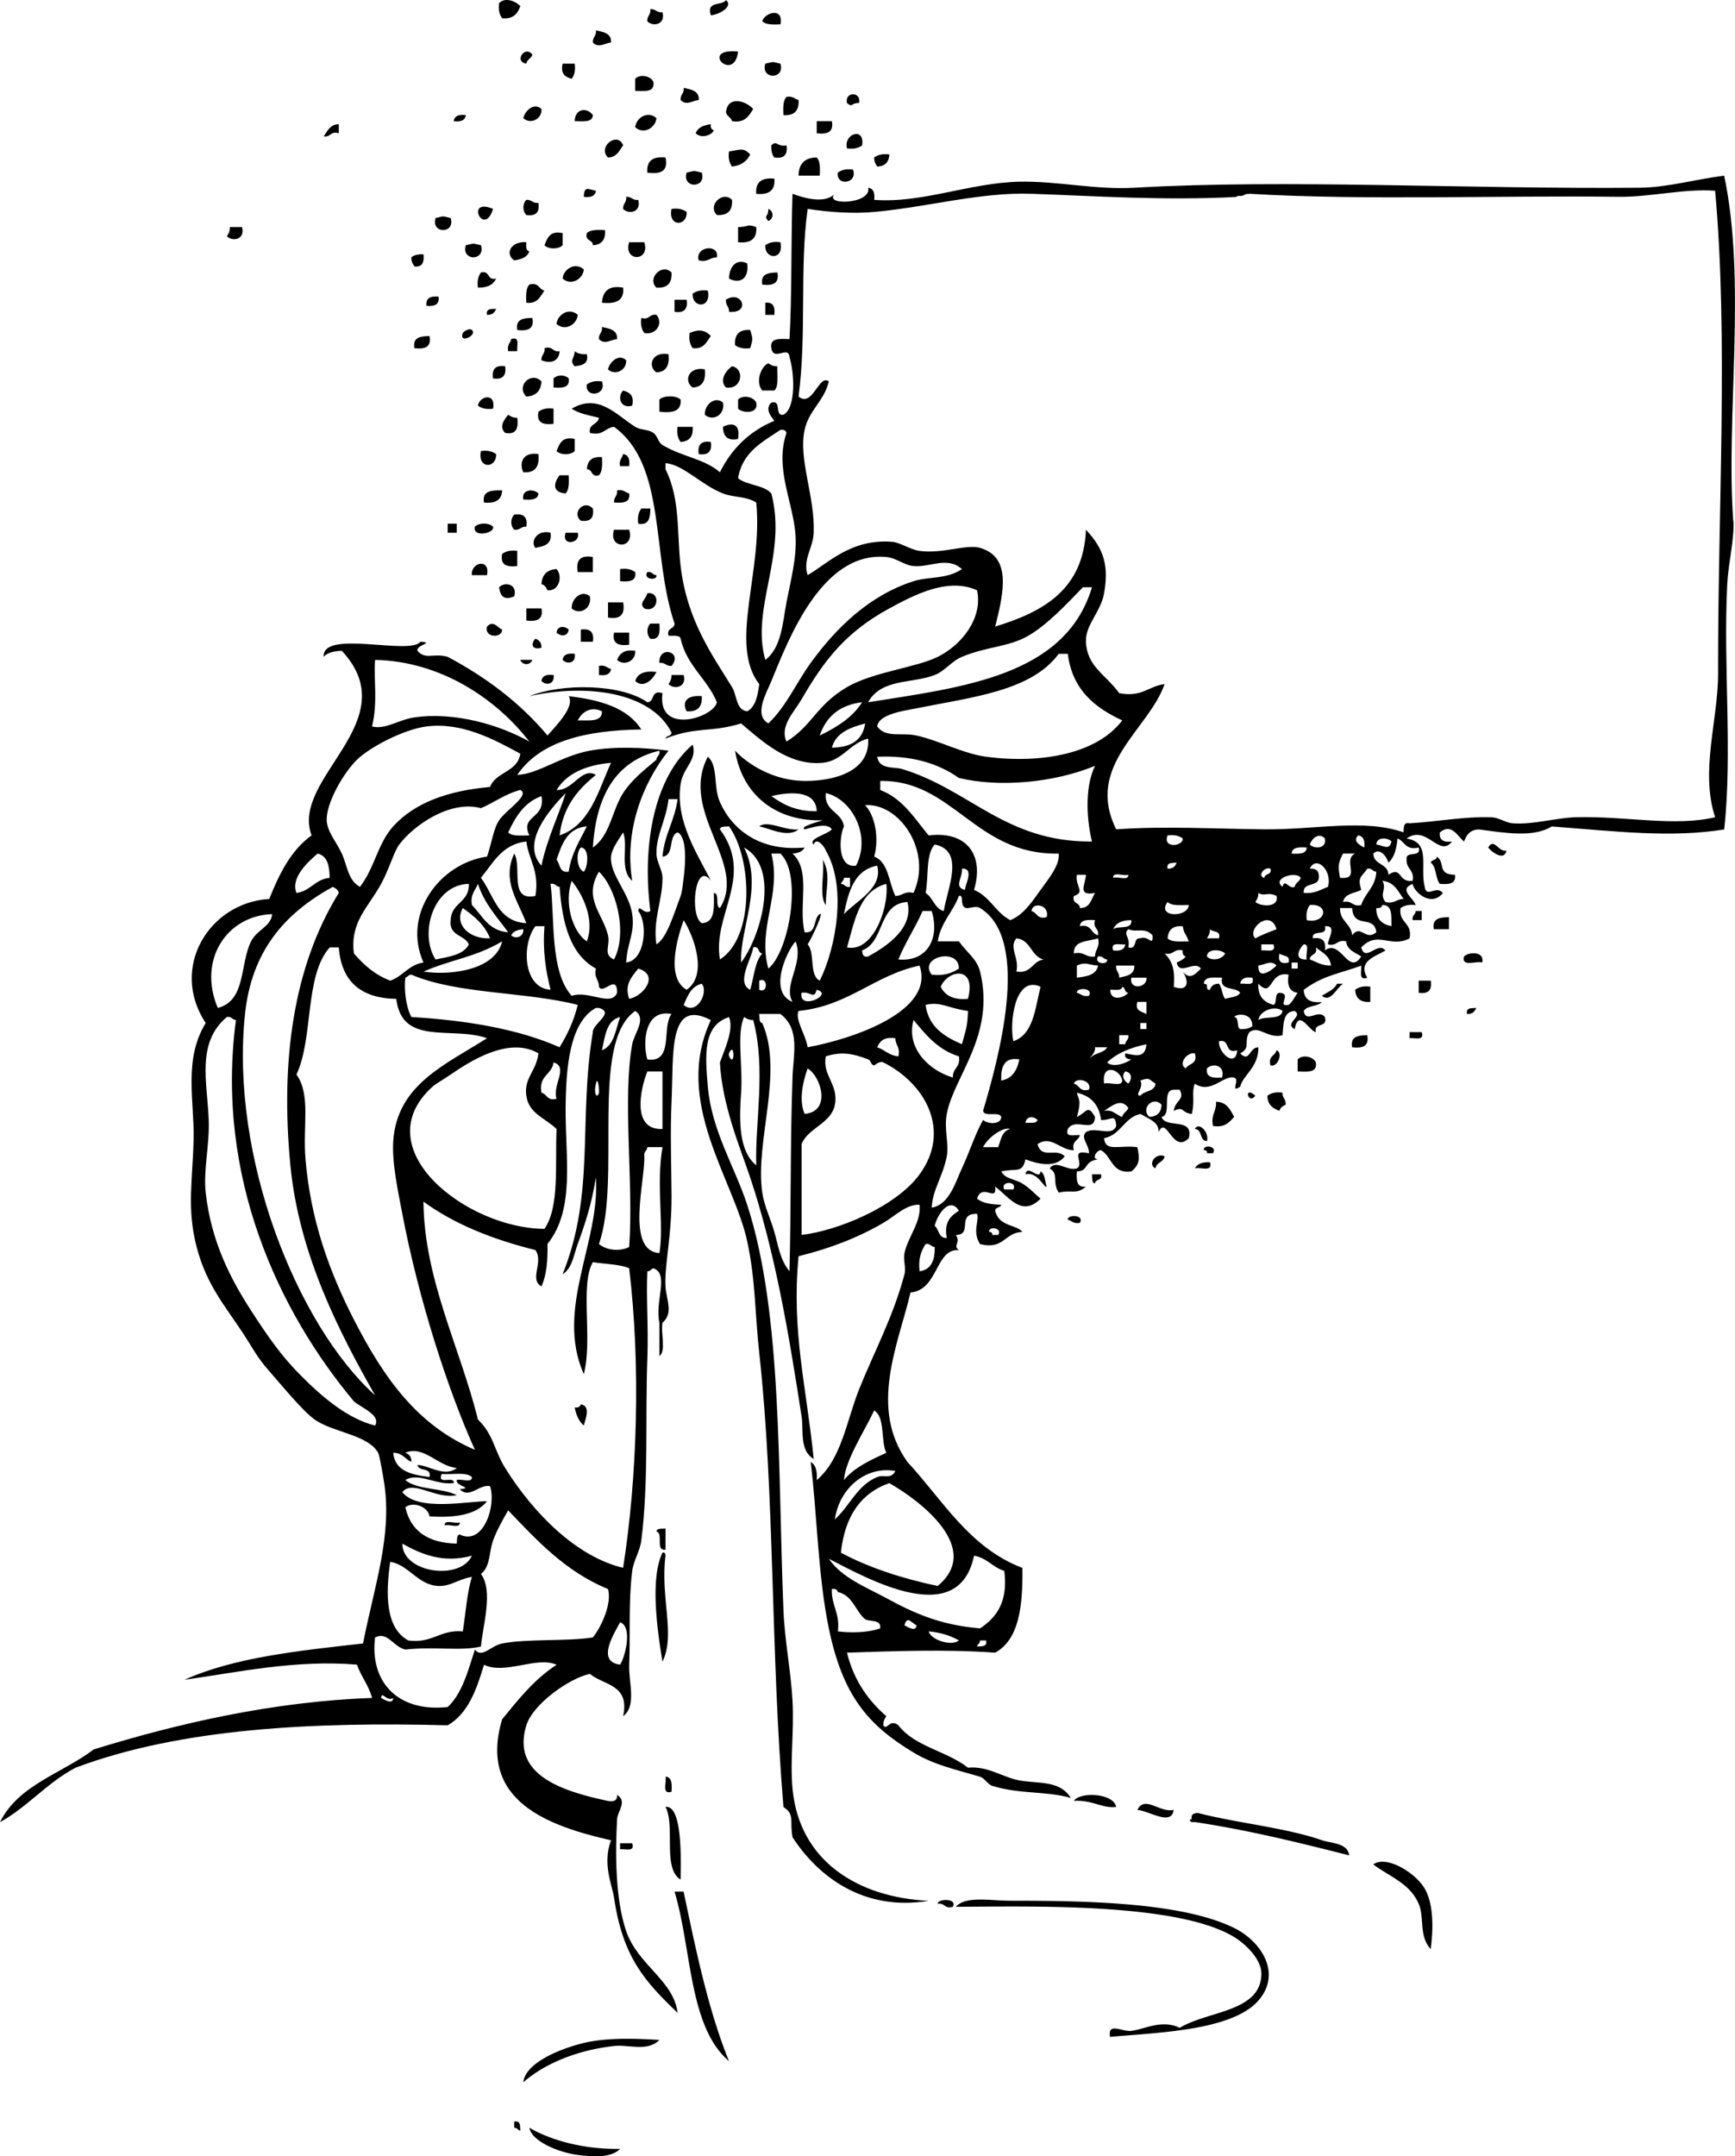 <svg xmlns="http://www.w3.org/2000/svg" viewBox="0 0 350.477 435.356"><g clip-rule="evenodd" fill-rule="evenodd"><path d="M105.1 1.245c-.531 1.506-1.424 2.649-3.666 2.444-.513-.709-.806-1.638-.611-3.055 1.31-1.319 3.42-.313 4.28.611zM146.65.022c1.607 1.255-1.458 2.982-3.055 3.055-.94-2.974 2.23-1.833 3.05-3.055zM131.37 1.855c1.096-.077 1.289.748 2.444.611.685 2.472-1.876 3.021-3.055 1.833-.08-1.095.75-1.288.61-2.444zM157.65 4.911c-1.506.08-2.944.092-3.666-.611.49-1.776 4.35-2.921 3.67.611zM120.38 6.133c1.488.345 3.143.523 3.055 2.444-1.428.188-2.524 1.196-3.666 0-.08-1.096.74-1.289.61-2.444zM107.54 11.021c-.216.802-1.076.961-1.222 1.833-2.55-.409-.28-3.793 1.22-1.833zM149.09 10.41c-.78 6.49-8.04-.774 0 0zM157.65 12.854c.978 3.237-4.033 3.237-3.055 0 1.87-.427 1.17-.427 3.05 0zM113.65 12.854h2.444c.195 1.417-.099 2.346-.611 3.055-1.26-.367-2.31-.944-1.83-3.055zM131.98 16.521c.355 2.188-1.809 1.858-3.666 1.833V15.91c.99-1.043 3.16-.56 3.67.611zM138.1 17.743c1.488.345 3.143.523 3.055 2.444-1.428.188-2.524 1.196-3.666 0-.08-1.096.74-1.289.61-2.444zM173.54 20.798c-1.667-.055-1.23 1.018-2.444 0-.49-2.353 2.92-2.353 2.44 0zM158.87 19.576c1.277-.259 1.618.419 2.444.611.14 2.176-.879 3.195-3.055 3.055-.08-1.506-.09-2.944.61-3.666zM152.15 22.02c-.896 1.345-1.619 2.862-4.277 2.444-.216-.802-1.076-.961-1.222-1.833.39-3.433 4.09-2.238 5.5-.611zM109.38 22.02c.146 2.055-2.27 3.157-3.666 1.833.35-1.554 2.21-3.218 3.67-1.833zM119.76 23.242c-.068 1.561-2.046 1.213-3.666 1.222.07-2.589 2.48-2.841 3.67-1.222zM94.1 23.242c-.147 1.075-1.051 1.393-2.444 1.222.147-1.075 1.051-1.393 2.444-1.222zM132.6 23.853c-.159 1.888-2.52 3.411-4.277 1.833.16-1.887 2.52-3.411 4.28-1.833zM164.98 24.464h3.055c.427 2.26-.967 2.7-3.055 2.444v-2.444zM68.437 25.075v1.833c-1.727-.505-1.583.861-3.055.611.785-1.047 1.263-2.402 3.055-2.444zM143.59 25.075c-.1.71.135 1.087.611 1.222-.516 1.17-2.68 1.653-3.666.611.43-1.207 1.64-1.629 3.06-1.833zM174.15 29.353c-.709.513-1.638.806-3.055.611-.76-2.984 3.68-4.418 3.05-.611zM122.82 31.797c-2.195-2.12 1.955-5.358 3.055-2.444-.79 1.047-1.27 2.402-3.06 2.444zM158.87 29.353c.284 1.913-.531 2.728-2.444 2.444-.475-.544-.657-1.38-.611-2.444 1.16-1.147 1.1.362 3.05 0zM151.54 31.186c-.652 1.385-1.853 2.22-3.666 2.444-.513-.709-.806-1.638-.611-3.055 2.31-.322 2.87-.859 4.28.611zM179.65 31.186c-.075 1.555-.889 2.37-2.444 2.444-.323-.492-.637-.992-.611-1.833.7-.513 1.63-.806 3.05-.611zM134.43 31.797c.613 2.853-1.065 3.415-3.667 3.055-.19-2.43 1.18-3.308 3.67-3.055zM164.98 31.797c.704.722.692 2.16.611 3.666h-4.277c.03-2.414 1.26-3.636 3.67-3.666zM141.76 34.852c.978 3.238-4.033 3.238-3.055 0 1.89-.428 1.18-.428 3.06 0zM172.31 34.241c1.027 2.9-3.517 3.369-3.055.611.71-.513 1.64-.806 3.05-.611zM156.43 36.074c.189 2.429-1.173 3.307-3.666 3.055-.19-2.429 1.17-3.307 3.67-3.055zM120.38 38.518c-.147 1.075-1.051 1.393-2.444 1.222.06-2.263.88-1.537 2.44-1.222zM126.48 39.74c1.096-.078 1.289.748 2.444.611.685 2.472-1.876 3.021-3.055 1.833-.06-1.096.76-1.288.62-2.444zM147.87 40.351c.14 2.176-.879 3.195-3.055 3.055-1.94-1.889 1.16-4.993 3.05-3.055zM106.32 40.351c1.096-.078 1.289.748 2.444.611.283 1.913-.531 2.728-2.444 2.444-.78-.802-.78-2.252 0-3.055zM99.6 42.184c-1.879 5.902-5.749-2.447 0 0zM135.65 42.184c1.417-.195 2.346.098 3.055.611.15 2.96-3.83 3.05-3.05-.611zM155.2 42.184a1.305 1.305 0 010 2.444c-1.01-1.214.06-.776 0-2.444zM91.045 44.018c.978 3.237-4.033 3.237-3.055 0 1.881-.428 1.174-.428 3.055 0zM152.76 45.851c.189 2.429-1.174 3.307-3.666 3.055v-3.055c2.29-.056 1.75-.685 3.67 0zM46.439 45.851h2.444c.685 2.472-1.876 3.021-3.055 1.833.323-.492.637-.993.611-1.833zM122.21 46.461c.159 1.992-.726 2.941-2.444 3.055-.008-1.214-1.667-.777-1.222-2.444.71-.703 2.15-.691 3.66-.611zM113.65 47.073v2.444c-.781.836-2.885.836-3.666 0 .6-1.447 1.08-3.002 3.67-2.444zM97.155 49.517c.978 3.238-4.033 3.238-3.055 0 1.881-.428 1.174-.428 3.055 0zM106.32 48.906c-.052.867-.101 1.73.611 1.833-.422 1.207-1.63 1.629-3.055 1.833-2.02-1.436-.54-3.914 2.44-3.666zM127.1 48.906h3.055c1.23 3.983-4.3 3.983-3.06 0zM157.65 48.906c.783 3.661-3.203 3.57-3.055.611.7-.513 1.63-.806 3.05-.611zM144.82 51.961c-1.439-.014-1.799 1.052-3.667.611-.87-2.767 4.13-3.474 3.67-.611zM85.545 51.35c.172 1.598-.223 2.628-1.833 2.444-.323-.491-.638-.992-.611-1.833.544-.475 1.38-.657 2.444-.611zM150.93 53.183c.418 3.086-1.47 4.23-3.667 3.055.06-2.605 1.64-4.055 3.67-3.055zM117.93 54.405c-.159 1.887-2.52 3.411-4.277 1.833.16-1.887 2.52-3.411 4.28-1.833zM135.65 55.016c.14 2.176-.879 3.195-3.055 3.055-1.94-1.889 1.16-4.993 3.05-3.055zM97.155 55.016c1.881-.455 1.174 1.677 3.055 1.222-.555 1.278-1.803 1.863-3.667 1.833-.194-1.417.1-2.346.612-3.055zM157.04 55.016c.426 2.26-.967 2.699-3.055 2.444-.39-2.223 1.27-2.401 3.06-2.444zM106.93 57.46c1.95-.524 1.89.961 3.056 1.222-.884 1.153-1.365 2.709-3.667 2.444-.08-1.506-.09-2.943.61-3.666zM125.87 58.071c.27 2.714-1.562 3.326-4.277 3.055.17-2.283 1.33-3.564 4.28-3.055zM142.98 58.682c.783 3.661-3.204 3.571-3.056.611.72-.513 1.65-.806 3.06-.611zM88.601 59.904c.184 1.61-.846 2.005-2.444 1.833-.185-1.61.846-2.005 2.444-1.833zM147.26 62.959c.078-1.096-.748-1.289-.611-2.444 3.2-2.077 5.13 2.825.61 2.444zM136.26 60.516h2.444c.283 1.913-.531 2.728-2.444 2.444v-2.444zM154.59 61.126c1.61-.184 2.005.846 1.833 2.444h-1.833v-2.444zM100.21 62.349c-.267.751-.782 1.255-1.833 1.222-.285-1.304.873-1.164 1.833-1.222zM116.71 63.571c-.159 1.887-2.52 3.411-4.277 1.833.16-1.888 2.52-3.411 4.28-1.833zM132.6 63.571c1.403 1.583.071 4.134-2.444 3.666-.513-.709-.806-1.638-.611-3.055 1.72.505 1.57-.862 3.05-.611zM107.54 64.182c.426 2.26-.967 2.699-3.055 2.444-.38-2.223 1.27-2.401 3.06-2.444zM121.6 66.015c1.488.345 3.143.523 3.055 2.444-1.428.188-2.524 1.196-3.666 0-.08-1.096.74-1.289.61-2.444zM93.489 67.237c.088-.235 1.293-1.081 1.833-.611 1.207 1.049-2.697 2.915-1.833.611zM143.59 67.848c-.884 1.153-1.365 2.709-3.667 2.444-.513-.709-.806-1.638-.611-3.055 1.83-.81 3.11-.627 4.28.611zM151.54 66.626c.549 1.789.549 1.877 0 3.666-1.417.195-2.346-.098-3.055-.611-.14-2.177.88-3.195 3.06-3.055zM86.768 67.848c.427 2.26-.967 2.7-3.055 2.444-.39-2.223 1.265-2.401 3.055-2.444zM103.27 68.459c1.838-.616 1.083 1.361 1.222 2.444h-1.833c-.26-1.277.41-1.618.61-2.444zM109.99 70.292c1.727-.505 1.583.861 3.055.611-.189 2.291-2.043 2.48-3.666 1.833-.07-1.096.75-1.289.62-2.444zM116.1 70.903c.543.475 1.38.657 2.444.611.419 2.049-1.025 2.234-2.444 2.444-1.15-1.163-.07-1.535 0-3.055zM135.04 71.514c.244 2.281-.488 3.585-2.444 3.666-1.84-1.257-.9-4.27 2.44-3.666zM126.48 72.736c.146 2.055-2.27 3.157-3.667 1.833.36-1.553 2.22-3.217 3.67-1.833zM155.2 73.347c.491.323.992.638 1.833.611-.073 1.76.333 4-.611 4.888h-2.444c-1.43-1.741-.29-4.815 1.22-5.499zM102.04 73.958c.284 1.913-.531 2.728-2.444 2.444-.28-1.913.534-2.727 2.444-2.444zM147.87 73.958c2.621.458 2.044 4.782-1.222 4.277-1.47-1.538.1-3.491 1.22-4.277zM142.37 74.569c.244 2.281-.488 3.585-2.444 3.666-1.84-1.256-.89-4.27 2.44-3.666zM114.88 76.402c.28 1.909-1.306 1.954-3.055 1.833v-1.833c.8-.784 2.25-.784 3.06 0zM109.38 77.014c-.117 1.919-1.135 2.938-3.055 3.055-2.15-2.104.95-5.208 3.06-3.055zM121.6 77.014c1.027 2.899-3.517 3.369-3.055.611.71-.513 1.64-.807 3.06-.611zM125.87 78.847c1.262.367 2.314.945 1.833 3.055-2.46.685-3.01-1.877-1.83-3.055zM99.6 82.513c-1.417.195-2.346-.098-3.056-.611.317-1.98 3.676-2.7 3.056.611zM137.48 80.68c.206 2.446-1.747 2.734-4.277 2.444V80.68c.82-.872 3.47-.872 4.28 0zM152.76 81.291c.523 2.311-2.735 2.162-3.666 1.222V80.68c.99-1.043 3.15-.56 3.67.611zM146.04 81.291c.468 2.515-2.083 3.847-3.667 2.444-.06-2.106 2.11-3.818 3.67-2.444zM111.82 82.513v3.055c-2.088.255-3.482-.184-3.055-2.444.71-.513 1.64-.806 3.06-.611zM102.66 83.735c.491.323.992.638 1.833.611.255 2.089-.185 3.482-2.444 3.056-1.35-1.286-.13-2.717.61-3.667zM149.09 88.623c-2.291.458-2.978-.688-3.055-2.444 1.97-.993 3.55-.53 3.05 2.444zM136.87 86.179h3.055c.159 1.992-.725 2.941-2.444 3.055-.51-.709-.8-1.638-.61-3.055zM116.1 88.623v2.444c-.781.835-2.885.835-3.667 0 .59-1.446 1.07-3.002 3.67-2.444zM143.59 89.234c.284 1.913-.531 2.728-2.444 2.444-.28-1.912.53-2.727 2.44-2.444zM97.155 91.067c1.417-.195 2.346.098 3.055.611.15 2.96-3.837 3.051-3.055-.611zM108.76 91.678c.252 2.493-.626 3.855-3.055 3.667-.87-1.906-.09-4.153 3.06-3.667zM125.87 91.678c1.075.147 1.393 1.051 1.222 2.444h-1.833c-.26-1.277.42-1.617.61-2.444zM121.6 92.29c.081 1.506.093 2.944-.611 3.666-1.667.445-1.23-1.214-2.444-1.222.11-1.719 1.05-2.604 3.05-2.444zM113.04 95.956h1.833c.081 1.506.092 2.944-.611 3.667-2.74-.21-2.46-2.093-1.22-3.667zM101.43 99.011c-.081 1.956-1.385 2.688-3.667 2.444-.404-2.449 1.62-2.461 3.667-2.449zM108.76 99.622c-.09 1.336-1.54 1.312-3.055 1.222-.42-2.111 2.15-2.188 3.06-1.218zM124.65 99.011c1.277-.259 1.618.419 2.444.611.28 1.909-1.306 1.953-3.055 1.833-.08-1.1.75-1.29.61-2.449zM119.76 102.68c.284 1.913-.531 2.728-2.444 2.444-1.9-1.68.76-4.34 2.44-2.44zM129.54 102.68h1.833c-.043 1.79-.222 3.445-2.444 3.055-.2-1.42.1-2.35.61-3.06zM103.88 103.9c1.913-.284 2.728.531 2.444 2.444-1.096-.078-1.289.748-2.444.611-.79-.8-.79-2.25 0-3.05zM90.434 105.73h1.833v1.833h-1.833v-1.83zM99.6 106.34c.367 1.397-4.229 2.22-3.667 0 .781-.83 2.885-.83 3.667 0zM124.04 106.96h3.055c1.23 3.98-4.3 3.98-3.06 0zM111.21 107.56c.372 2.408-1.367 2.707-3.055 3.055-1.08-1.26.33-3.73 3.05-3.06zM114.26 107.56h2.444c.72 2.13-3.41 2.85-2.44 0zM104.49 111.23v3.056c-2.088.255-3.482-.185-3.055-2.444.7-.52 1.63-.81 3.05-.62zM119.76 112.45v3.055h-3.055c-.42-2.46.59-3.48 3.06-3.05zM98.377 116.12h-3.055c-.288-2.55 3.733-3.54 3.055 0zM112.43 114.9c1.318 1.498.456 4.519-1.833 4.277-.271-.544-.537-1.093-1.222-1.222.11-1.93 1.13-2.94 3.05-3.06zM125.26 114.9c1.417-.195 2.346.098 3.055.611.279 1.909-1.306 1.954-3.055 1.833v-2.44zM130.76 115.51c.987-.172 1.052.578 1.833.611.25 1.19-2.78.89-1.83-.61zM103.88 120.4c-1.767.758-2.785.312-3.055-1.833 1.18-1.19 3.74-.65 3.06 1.83zM119.15 120.4c.468 2.515-2.083 3.847-3.667 2.444-.05-2.1 2.12-3.82 3.67-2.44zM130.76 119.79c2.758-.461 2.289 4.083-.611 3.055-1.13-1.08.27-1.78.61-3.05zM122.82 121.62h3.055c.433 2.47-.585 3.488-3.055 3.056v-3.06zM106.32 122.84h3.055c.427 2.26-.967 2.7-3.055 2.444v-2.44zM101.43 127.12c-.054 1.818-3.644 1.635-3.055-.611 1.273-1.33 1.975.07 3.055.61zM131.37 125.9h1.833c.12 1.75.076 3.335-1.833 3.055-.78-.81-.78-2.26 0-3.06zM114.88 127.12c-.17 1.417-1.632 1.405-2.444.611.16-1.42 1.62-1.41 2.44-.61zM117.32 127.12c1.913-.284 2.728.531 2.444 2.444h-2.444v-2.44zM124.04 127.73h3.055v2.444c-2.09.26-3.49-.18-3.06-2.44zM108.15 128.95c.752.267 1.255.782 1.222 1.833-2.11.54-2.09-.94-1.22-1.83zM128.32 131.4c.146 2.055-2.27 3.157-3.667 1.833.52-1.32 1.51-2.16 3.67-1.83zM135.65 134.45c-1.096.078-1.289-.748-2.444-.611-.21-3.67 4.86-2.24 2.44.61zM116.1 132.01c.286 1.903-1.537 2.185-2.444 1.222.14-1.08 1.04-1.39 2.44-1.22zM105.1 133.23h2.444a1.303 1.303 0 01-2.44 0zM120.99 134.45c1.277-.259 1.618.419 2.444.611-.147 1.075-1.051 1.393-2.444 1.222v-1.83zM132.6 135.67c-.664 1.383-2.496 3.435-4.277 1.833.46-1.57 1.95-2.12 4.28-1.83zM111.82 136.28c.286 1.903-1.537 2.185-2.444 1.222.14-1.07 1.05-1.39 2.44-1.22zM135.65 136.28h2.444c.685 2.472-1.876 3.021-3.055 1.833.32-.48.64-.99.61-1.83zM141.76 140.56c.14 2.176-.879 3.195-3.055 3.055-1.05-2.04.23-3.32 3.06-3.06zM153.37 166.84c1.767-1.328 5.163.925 7.944.611-2.21 1.78-5.88-.21-7.94-.61zM300.63 171.11c1.156-2.078 2.143 1.047 3.667.611-.37 2.19-2.93.37-3.67-.61zM290.24 172.95c1.838 1.299-.041 3.591 3.667 3.666.279 1.909-1.306 1.954-3.056 1.833-.922-1.115-.648-3.425-1.833-4.277.15-.67 1.22-.42 1.22-1.22zM166.2 173.56c1.621 2.907.672 5.405.611 9.166-1.41-1.85-.21-6.31-.61-9.17zM285.97 183.94h1.223v1.833h-1.833c-.18-.98.57-1.04.61-1.83zM292.69 185.17v2.444h-3.055c-.4-2.22 1.26-2.4 3.05-2.44zM299.41 194.33c-1.26-.37-4.245.986-3.666-1.222.93-.94 4.19-1.09 3.67 1.22zM286.58 198h2.444c.283 1.913-.531 2.728-2.444 2.444v-2.44zM276.8 199.22v3.055c-1.992.159-2.941-.725-3.056-2.444.72-.52 1.64-.81 3.06-.62zM298.19 203.5c-.268.751-.782 1.255-1.834 1.222-.29-1.3.87-1.16 1.83-1.22zM284.74 208.39h2.444c.616 1.838-1.361 1.083-2.444 1.222v-1.22zM276.19 209c.427 2.26-.967 2.699-3.055 2.444-.4-2.22 1.26-2.4 3.05-2.44zM257.86 212.05c1.366.443.296 3.484-1.222 3.055-.53-1.94.96-1.88 1.22-3.05zM265.8 214.5c.355 2.188-1.809 1.858-3.666 1.833v-2.444c.99-1.05 3.15-.56 3.67.61zM253.58 221.22c-1.44 1.96-2.47-2.15 0 0zM259.08 220.61c-.077 1.096.748 1.289.611 2.444-.544.271-1.093.536-1.222 1.222-1.346-.486-2.439-1.227-2.444-3.055.7-.51 1.63-.81 3.05-.61zM245.64 222.44c2.201.04 2.861 1.62 3.666 3.055-.979 1.058-1.85 2.224-4.277 1.833-.47-2.3.74-2.92.61-4.89zM241.36 227.94c.79-1.526 2.962.646 2.444 2.444-1.57-.06-.87-2.38-2.44-2.44zM243.19 232.22c-.242-1.187 2.783-.894 1.833.61h-1.222c.12-.52-.23-.58-.61-.61zM235.25 233.44c-.18 1.246-1.653 1.198-1.833 2.444-1.64-.71-.06-3.24 1.83-2.44zM244.42 234.66c.627 2.054-1.9.951-3.056 1.223.52-.9 1.54-1.31 3.06-1.22zM220.58 237.1h1.833c.337 1.354-1.166.87-1.222 1.833-.71-.09-.51-1.11-.61-1.83zM215.7 246.27c-.195-1.079 3.423-1.091 2.443.611-1.28.26-1.62-.42-2.44-.61zM117.32 283.54c2.09.324.936 2.943.611 4.277-.976-.857-1.561-2.105-1.833-3.667.71.11 1.08-.13 1.22-.61zM89.823 307.99c-.103-1.325 2.167-.277 3.055-.611.103 1.32-2.168.27-3.055.61zM132.6 309.21c.099-.716 1.114-.515 1.833-.61v4.277c-2.12.28-.35-3.32-1.83-3.67zM133.82 313.48c.52-.112.577.238.611.611-1.06 8.608 2.064 15.994-.611 21.387-.95-5.84-2.6-16.57 0-22zM134.43 358.7c1.336.09 1.312 1.54 1.222 3.056-2.05.62-.95-1.9-1.22-3.06zM225.47 364.81c-2.719.37-4.772-1.43-8.555-1.222 1.37-1.92 8.09-1.5 8.55 1.22zM134.43 364.81c3.571-.441 3.073 11.497 3.055 14.665-3.71-2.2-1.02-10.79-3.05-14.67zM237.08 365.42c-.423 3.324-4.925.185-7.332 0 1.5-3.03 4.47.61 7.33 0zM272.52 374.59c-10.079-2.55-20.187-5.07-31.163-6.722-1.092.172-1.254-.577-.611-.611-.225-1.039.477-1.152 1.223-1.222 7.992 2.063 17.801 2.975 25.053 5.499 1.91.66 5.23.53 5.5 3.05zM125.26 372.15h2.444c.616 1.838-1.361 1.083-2.444 1.222v-1.22zM289.02 393.53c-2.475-2.696-1.214-6.311-2.444-9.165-1.795-4.167-5.928-5.482-9.165-7.943 2.632-1.919 8.521 1.666 10.388 4.888 1.91 3.31 1.69 8.49 1.21 12.22zM136.26 381.92h1.833c2.511 11.951 4.986 23.937 9.166 34.219-8.15-6.92-7.5-22.64-11-34.22zM189.42 384.37c-.106-.996 3.998-1.233 3.056.611-1.73.5-1.58-.86-3.06-.61zM224.25 411.25c-.612-3.062 2.504-.99 4.277-1.223 2.831-.369 6.18-2.35 9.777-.61 5.728-3.483 16.53-3.167 16.498-10.999-.012-2.697-2.898-5.742-5.5-7.332-11.544-7.057-41.718-6.141-56.216-6.11 1.982-2.245 6.885-1.223 10.999-1.223 15.295 0 34.671.309 45.217 5.499 5.37 2.645 9.753 9.083 4.889 14.665-5.41 6.2-21.11 6.47-29.95 7.33zM133.21 411.86c-2.426 2.445-6.201.888-9.166 1.222-7.482.843-14.082 3.58-18.331 7.332.358-3.743 6.903-6.653 12.221-7.943 4.7-1.13 10.71-.89 15.28-.61zM103.88 428.36c1.304-.286 1.164.872 1.222 1.833-.495-.116-.609-.613-1.222-.611v-1.22zM106.93 429.58c5.027 2.937 11.9 4.388 18.332 4.277-1.859 1.916-5.824 1.575-8.555 1.222-3.75-.48-9.34-2.73-9.77-5.5z"/><path d="M350.12 105.12c-1.522-21.165 2.731-48.09-1.833-69.658-5.794.728-11.456 2.394-17.108 2.444-34.586.307-71.416-1.777-102.04 0-7.781.451-15.702-1.392-23.22-1.222-10.096.227-19.59 4.396-29.33 3.666.171-1.393-.147-2.297-1.222-2.444.787 3.334-9.173 3.67-6.721 1.222-1.967 2.041-6.089.922-8.555 0-.313 9.224-.099 20.654-.611 29.33-1.858-.025-4.022-.355-3.667 1.833.43 2.768 3.512-.659 3.667 1.833.968 2.98 1.396 10.227-1.222 11.61-1.931.302-.227-3.032-2.444-2.444-1.341 1.285-.126 2.716.611 3.666-5.03 2.099-8.63 5.627-10.999 10.388-3.149-2.729-7.602-3.098-11.61-5.5-.866-.519-.951-1.794-1.833-2.444-1.01-.745-2.574-.531-3.666-1.222-3.889-2.461-7.45-6.846-12.832-3.667 1.449.995 3.534 1.354 5.5 1.833-.188 1.441-2.122 1.137-1.833 3.056 2.705.668 3.039-1.035 4.888-1.222 10.668 7.762 7.487 25.811 12.221 39.717-.008 1.214-1.667.777-1.222 2.444.915.104 2.255-.218 2.444.611 1.238 5.483 5.369 8.074 7.333 12.832-.636 3.122-12.11 6.766-10.999-1.833-2.412-.783-1.479 1.78-3.055 1.833-5.285-3.733-17.238-3.879-23.831-1.222 11.42-2.574 24.568-.897 28.719 7.333-.007.808-1.071.559-1.222 1.222 6.261-2.476 9.139-1.165 15.276-3.055 4.084 3.439 9.505 8.618 16.498 7.943 4.022-.388 5.376-3.909 9.166-4.888.453 6.769-7.142 8.597-12.832 8.555-6.275-.047-11.454-3.336-14.054-6.111 1.505 9.184 8.548 14.36 17.72 14.054-1.104.37-4.748 1.297-3.666 1.833 1.224-.25 4.532-1.514 5.499 0-.862 1.006-4.962 1.916-3.666 3.055.553-1.656 2.249.515 2.444 1.222 4.301 7.318 2.075 19.632-1.222 26.274-2.208-1.051-.884-5.634-2.444-7.332.907-1.354 3.415-6.87 2.444-6.111-1.379.862-.501 3.98-3.055 3.667-1.328-5.453 1.417-12.31-2.444-15.887 1.138-.084 2.042-.402 2.444-1.222-9.027.852-14.633-3.588-17.109-9.166-1.391-3.133-.297-7.307-2.444-9.166-5.889 11.184 8.123 21.547 2.444 30.552-1.055-.371.047-2.899-1.222-3.055.014 2.865.322 6.024-2.444 6.11-2.564-1.463-1.339-12.894 1.833-8.555-2.553-5.202-7.266-11.99-6.11-19.553.517-3.385 3.377-4.771 2.444-7.944-7.557 6.408-10.336 19.771-8.554 33.607-1.393.839-2.297-1.575-2.444 0 2.002 2.508 1.389 9.991-2.444 10.388.21-4.045 1.795-5.836 1.222-9.777-.642-4.41-4.552-7.894-4.277-11.609.113-1.525 1.537-3.428 2.444-4.889 1.104 2.742-.866 7.521 1.833 9.777-1.655-10.052 2.097-19.72 7.333-26.275-5.038-.657-11.006-.903-15.887 0-5.917 1.095-10.404 4.728-14.665 4.889 4.611-6.795 13.8-9.012 25.052-9.166-2.757-4.371-8.278-5.979-14.665-6.722 1.251 2.047-2.224 5.625-4.277 7.943-5.477-6.54-12.317-11.717-20.165-15.887-2.954-.829-4.456.689-6.11-1.222-.317-1.207 3.602-1.629.611-1.833-2.105 2.832-19.913-2.56-19.553 3.055.753-.876 2.101-1.158 3.666-1.222 13.228 14.249-10.468 25.661-6.11 37.273-4.15 2.978-6.52 7.737-8.555 12.832-12.16.729-20.202 13.916-12.832 25.053-4.495 7.282-2.308 15.65-2.444 23.22-.149 8.298-1.446 14.109.611 21.997 1.968 7.544 5.593 11.694 9.166 17.109 2.537 3.846 2.854 4.915 5.499 7.943 2.712 3.104 6.816 8.116 9.166 9.776 3.747 2.648 10.75 3.027 12.832 6.722.313.555 1.012 4.756 1.222 6.11 1.639 10.564-2 20.839-4.277 32.385-13.004 1.457-26.094 2.829-36.051 7.333 10.651-1.499 22.453-4.105 34.829-3.056.842 2.417 2.366 4.152 3.055 6.722-19.872.692-39.131 5.114-56.215 10.388-6.383 4.84-15.261 7.17-18.945 14.69 5.63-3.128 9.527-7.989 15.276-10.999 21.422-8.043 48.487-9.254 75.158-8.555 4.138-2.38 5.822-7.214 7.333-12.221 4.243 2.076 10.722-1.806 14.665 0-4.462 2.87-7.695 6.97-10.999 10.999-4.954 16.561 9.469 21.594 21.997 24.441-1.808 4.729.234 9.029.611 11.609 1.753 11.986 6.235 16.925 12.832 23.22-.775-6.515-8.042-9.646-10.387-16.498-2.252-6.577-2.202-16.067-1.833-22.608.091-1.619 2.125-3.562 0-4.888.079 1.097-.607 1.43-1.833 1.222-9.48-2.006-19.564-5.332-16.498-15.276 1.304-4.229 8.564-9.468 12.832-10.388 2.757 2.335 8.122 2.062 6.721 8.555 2.793-2.104 1.076-6.866 1.222-10.388.243-5.854-.171-12.776.611-18.942.26-2.048 1.574-4.058 1.833-6.11 1.511-11.938.779-24.981 1.222-36.662.247-6.489-.266-12.391 0-17.72.613.002.728-.495 1.222-.611 3.271 1.069.242 6.699 1.222 10.999v6.721c1.398-1.045.224-4.664.611-6.721 2.289-2.001.771-4.602.611-7.333-.247-4.206 1.278-10.141 1.222-18.331-.045-6.626-.286-12.803 0-18.942.45-9.679-.738-21.068 7.943-16.498-7.746 16.432 4.624 32.105 7.333 44.606 1.714 7.912 1.533 14.28 2.444 22.608 3.172 28.995 2.262 60.081 4.889 91.655 2.375 1.528 1.209 2.83 1.833 6.11 5.141 7.896 14.324 15.004 27.497 12.832-14.375-.687-26.132-8.073-27.497-22.608-.532-5.668.33-11.503 0-17.72-.317-5.979-1.572-12.026-1.833-18.331-1.17-28.266-.19-60.024-7.333-81.88-2.514-7.691-7.176-14.94-7.943-23.83-.553-6.401-1.014-12.369 4.277-14.054 1.052 2.506-.949 6.622-1.833 9.166.427 8.654 4.151 17.354 6.11 23.22 5.067 15.173 7.838 31.752 10.388 48.272.444 2.876-.489 6.81 2.444 8.554-1.495-14.809-4.521-25.711-3.055-40.939 6.469-1.581 12.205-3.85 17.109-6.721 2.436-1.427 4.679-3.806 7.333-3.667.354 3.58-2.349 6.431-3.055 9.776-.295 1.396.365 2.902 0 4.277-2.321 8.718-6.217 15.826-9.166 23.22-2.557 6.411-3.508 13.989-8.555 18.331.126-1.756-.155-3.104-1.222-3.666 1.273 10.186 1.46 22.997 3.667 33.607 2.812 13.523 7.846 19.471 17.109 25.053 4.243 2.557 8.774 3.488 13.442 4.888.841.252 1.649 1.588 2.444 1.833 5.638 1.739 10.878 1.004 15.887 2.444-2.371-3.844-7.13-2.74-10.998-3.666-3.062-.732-5.986-2.81-9.777-2.444-4.206-3.33-10.812-4.26-14.054-8.555-1.792-1.441-2.27 1.174-3.055 0-.026-.841.288-1.342.611-1.833-3.694-3.23-6.576-7.274-7.944-12.832 9.035-.289 19.741-.735 29.941 0 4.862-2.673 5.592-9.48 5.499-17.108-10.765-4.104-16.065-13.672-23.22-21.387-7.88-10.952-1.837-23.795.611-34.218 5.687-.531 4.993-8.939 9.776-8.555-1.311-.917.438-1.494-.611-3.056 3.557-.08-.004-4.354 4.277-4.277.511 1.426-1.035 3.549.611 6.11 4.882 1.216 4.938-2.394 8.555-2.443-1.097-1.541-4.732-1.005-5.499-4.277.007-.808 1.07-.559 1.222-1.223-1.985-.052-3.759-.314-4.889-1.222 1.033-3.32 4.057.902 3.667-2.444 2.772 2.09 5.382 6.245 9.165 2.444-1.462-1.249-2.032-2.001-3.666-3.056-1.438-.929-3.396-.837-4.277-2.444 3.075-.708 4.25.482 4.889-2.443 2.533.938 6.039 1.846 7.943-.611-1.789-1.818-4.616.685-5.5-2.444 2.696-1.938 4.616 1.242 7.333 1.223-.523-1.95.962-1.891 1.222-3.056-1.082-.14-3.06.616-2.443-1.222 1.521-2.49 5.354 1.017 5.499-2.444-1.489-2.62-1.597-1.001-3.666 0 .991-3.456.322-3.508 0-4.889 2.847.616 4.494 2.431 4.888 5.5 1.992.109 2.941-1.437 3.056 1.222-.862 2.232-4.223.016-6.11 1.222-1.187 1.178.643 2.459.61 4.277-4.143-.946-.779 2.073-2.443 3.056-2.061.586-4.175-1.872-5.5 0 1.972 1.168.407 2.708 1.833 4.888 2.5-.64 3.578.464 5.5-1.222-1.909.279-1.953-1.306-1.833-3.056 2.479-.079 1.242-2.009 4.277-2.443-1.496-.068-.13-2.021.61-1.833 2.221 1.241 2.119 4.807 6.11 4.276 1.692-1.352 1.73-2.538 1.223-4.888-3.542-.528-6.491 1.082-6.722-1.833 3.412-.661 4.006-4.142 7.332-4.889 2.06 1.167 3.79 1.721 3.667 3.666 1.642-3.55 2.819 4.525 6.11 1.223 1.056-4.314-4.676-1.843-5.5-4.277 2.201-.446-.113-5.409 2.444-5.5h1.223c1.098 2.073-.925 2.094-1.223 4.277 2.164-1.069 1.503.407 3.666.611.682-2.788-.104-4.268.611-6.11 3.259 2.18 5.774-1.792 7.943-1.222 1.312.344-.996 3.229 1.223 1.833.466-2.264 3.736-3.89 3.666-7.944-1.853-.065-1.717 3.182-3.666 1.222 2.216-1.172.643-2.334 1.833-4.277 1.956-1.51 3.608 1.367 6.721.611.21-2.235.063-4.825 2.444-4.889 1.856 1.089-2.259 2.394 0 3.667.814-4.208 2.775.167 4.277.611-.458-2.088 2.482-.776 1.833-3.055-1.321-1.775-3.8 1.398-4.277-1.222.651-1.182 2.814-.852 3.667-1.833-2.281.244-3.586-.488-3.667-2.444 3.853-2.917 7.269-3.284 11.61-4.889.139 1.083-.616 3.06 1.222 2.444-1.985-3.384 1.677-4.289 3.666-5.5-1.531-1.985-4.023 2.487-4.888-.611 3.324-3.504 5.837.187 9.776-1.833.622-3.27-2.255-3.041-1.833-6.11.709-.513 1.638-.806 3.055-.611-.361-1.43-3.573-3.13-.61-4.277.333 1.757 3.803 4.716 6.11 1.833-1.304-1.692-3.328 1.13-3.666-1.222-1.033-4.158 1.36-8.986-3.667-9.777 4.074-2.932 6.564 3.973 9.166.611-1.598.172-2.629-.223-2.444-1.833 2.33-2.024 3.671.854 4.889 1.833.487-1.346 1.227-2.44 3.055-2.444 5.265.697 10.946 1.693 14.665-.611 13.36 1.025 24.052 2.327 34.829.611 1.704-15.64-.216-32.771.611-49.494.24-4.46 1.5-9.37 1.24-12.85zm-194.3 55.61c2.636-.611 8.994-1.697 9.166 3.056-4.15.06-6.82-1.35-9.17-3.06zm-34.22-17.11c.034 2.275-2.719 1.762-4.888 1.833.87-1.79 2.77-2.92 4.89-1.83zm11 28.72c-.043-3.789 1.977-6.768 2.444-10.999h1.833c-.567 4.321-2.665 7.112-3.055 11.61 2.476-.172 1.103-4.193 3.055-4.889 1.892.849 1.632 6.123 1.222 9.166-.121.898-.262 2.737-.611 3.667-1.413 3.759-2.751 8.45-4.888 9.777-.771-4.954 1.264-8.998 1.222-13.443-.02-1.68-1.2-3.2-1.22-4.9zm-3.67 23.22c4.315 1.241 1.123 5.542-1.833 6.11-.96-2.81.34-4.27 1.83-6.11zm-.61 8.55c2.375 1.544-.212 4.529-.611 6.722-2.007 11.03.317 28.181-.611 40.939-2.021.999-4.668.615-6.11-.611 4.62-13.1-1.92-40.61 7.33-47.05zm-7.94 14.66c.398-1.723.709 1.408.611 1.833-.29 1.24-1.15.5-.61-1.83zm-7.95 3.06c-1.95.524-1.89-.961-3.055-1.222-.64-3.491 2.126-3.576 2.444-6.11 3.12.89-.32 4.66.61 7.33zm-6.11-.61c.488 3.637 3.778 4.472 6.11 6.722-.328 7.208.63 15.702-2.444 20.164-15.758-.08-36.429-16.218-22.609-28.719.571-.517 2.309-1.517 3.667-2.444 3.739-2.555 11.716-7.801 17.72-4.277-.44 3.69-2.94 4.89-2.45 8.56zm6.72-9.78c-8.336-3.681-18.613-5.421-29.94-6.11-1.094-2.017-1.521-5.566-1.222-7.943.495-.116.609-.613 1.222-.611 9.247 3.991 23.076 3.402 33.607 6.11-.79 3.28-2.12 6.03-3.67 8.55zm4.89-35.44c-1.399-.51-1.673-3.754-.611-4.889 1.86.05 1.43 4 .61 4.89zm.61 14.06c-2.897-1.884-4.648-7.849-3.055-12.221 2.14 2.64 4.75 7.75 3.06 12.22zM114.88 176c-1.916.286-1.723-1.537-2.444-2.444 1.079-3.199 2.182-6.373 6.11-6.722-1.41 2.87-3.12 5.44-3.67 9.16zm-3.67 23.83c-5.598-.334-5.87-9.243-3.055-12.832h1.833c-.4 5.08.29 9.08 1.22 12.83zm-1.83-25.05c-4.321-4.715 1.878-11.539 4.888-14.665-.91 3.17-3.89 9.55-4.89 14.66zm-1.23 6.11c-5.428 1.151-2.633-5.921-4.277-8.555-2.549 5.558.786 9.544 2.444 14.054-5.806-.305-6.561-5.66-9.166-9.166 2.491-3.008 4.239-6.759 9.166-7.332.5 3.79 2.68 5.88 1.84 11zm-2.44 6.72c.095 1.712-1.728 1.993-2.444 1.222.4-.82 1.3-1.13 2.44-1.22zm-3.05.61c-4.002-.275-5.196-3.358-7.333-5.5-.36-2.193.71-2.956 1.222-4.277 1.276 4.02 3.881 6.71 6.111 9.78zm-3.672 1.22c-3.849.232-7.414-2.558-5.499-6.11 2.253 1.62 4.401 3.34 5.499 6.11zm-7.943-3.66c-.4 3.251 2.801 2.902 3.666 4.889-1.095 2.163-4.044 2.473-6.721 3.055-3.378-5.22-.492-15.113 6.721-15.276.143 3.82-3.586 3.75-3.666 7.34zm10.385 4.28c-1.313 5.663-10.074 6.967-15.887 6.11 5.649-2.48 10.448-2.87 15.887-6.11zm14.06 10.99c-4.466-4.875-3.399-15.816-4.277-22.608.987-.172 1.052.578 1.833.611.519 7.424 2.191 13.696 7.333 16.498-.441 1.867.625 2.227.611 3.666.803 1.728 3.669-2.769 3.666 1.222-1.19 2.92-5.73-.56-9.16.61zm9.77 4.28c-.917 2.546-1.167 5.758-3.667 6.722.64-2.83.88-6.05 3.67-6.72zm-1.22-11.61c-2.329-1.004-.718-2.79-1.222-4.888-1.059-4.412-5.053-7.405-1.833-12.832 3.41 3.14 5.9 12.23 3.05 17.72zm9.17-42.16c.172.987-.578 1.052-.611 1.833-2.325 1.952-4.964 4.004-6.722 6.721-2.269 3.509-2.584 8.547-6.11 10.999.63-10.35 4.54-17.44 13.44-19.55zm-9.78 2.44c-2.622 5.729-4.184 12.517-10.388 14.665.67-5.848 3.733-9.303 7.333-12.221-2.907-1.665-4.544 3.18-7.943 3.055 2.09-3.41 5.98-5.02 11-5.5zm-14.05 6.73c.87 4.709-4.416 3.808-2.444 7.944-1.623-.006-3.489.231-4.277-.611 1.48-3.2 3.28-6.09 6.72-7.33zm-4.28-1.23c2.112.966-3.007 4.158-4.277 6.11-1.191 1.831-1.452 4.519-2.444 7.333-9.668 1.395-17.171 11.728-12.832 21.386-3.02.442-4.129 2.796-6.721 3.666-3.095-1.182-5.356-3.198-7.333-5.499-.823-6.36 2.899-9.28 5.5-14.054 1.666-3.059 2.58-6.506 3.666-7.943 2.992-3.959 10.365-9.017 16.498-7.333 2.726-1.16 4.876-2.87 7.946-3.68zm-29.331-26.27c13.184.275 24.408 7.761 31.163 16.498-5.91-3.351-15.082-6.074-23.219-4.888-3.266.476-5.779 2.506-8.555 1.833 1.201-5.08.29-9.44.613-13.44zm-3.666 20.16c2.583-2.529 9.44-6.133 14.054-6.722 7.154-.912 13.679 2.63 18.942 5.5-.527 3.75-4.938 3.616-6.11 6.721-8.458.742-15.221 3.167-19.553 7.943-3.166 3.49-3.724 8.358-6.721 12.221-2.446-1.328-2.55-4.276-3.667-6.722-1.032-2.259-2.993-4.449-3.055-6.721-.1-3.58 3.445-9.61 6.109-12.22zm-7.944 18.95c2.003.441 2.386 2.502 2.444 4.888-2.976.283-3.841 2.677-6.722 3.056-1.211-3.05 2.24-6.19 4.278-7.95zm3.055 6.72c.544.271 1.093.537 1.222 1.222-9.239 14.931-11.796 34.032-9.777 54.993 1.748 18.143 10.042 33.982 17.109 46.439-15.79-14.227-29.322-48.163-26.275-76.991 1.33-12.57 7.84-20.24 17.721-25.66zm-12.22 5.5c-.315 2.595-3.08 3.099-4.277 5.5-2.323 4.655-.969 11.942-6.722 13.443-4.099-9.66 1.785-18.66 10.999-18.94zm20.775 103.26c-5.728-1.438-10.932-5.982-15.276-10.388-3.689-3.742-6.241-7.373-9.776-12.832-4.094-6.322-8.061-13.884-9.166-23.831-.5-4.499.799-9.544.611-14.664-.277-7.543-2.553-15.579 3.667-20.776.987-.172 1.052.578 1.833.611-4.217 31.665 8.688 58.918 23.831 76.991 1.542 1.34 5.494 2.75 4.276 4.89zm-4.277-21.38c-4.948-9.666-8.733-20.028-9.777-32.385-.58-6.863 1.11-13.004-1.833-17.109 3.472-7.323 1.605-19.984 6.722-25.664h1.833c.516 6.816 4.393 10.271 11.609 10.388 1.169 9.631 11.237 5.435 18.332 7.943-8.368 5.333-18.178 9.345-18.942 20.776-.292 4.379.998 10.271 1.833 14.664 3.29 17.304 9.245 35.692 14.665 47.661-11.37-4.84-18.197-14.08-24.442-26.28zm10.387 26.88c3.676-1.626 6.604 2.755 10.388 3.056-2.415 1.976-5.568-.52-7.944-.611.192 1.437 2.896.362 2.444 2.444-3.616-.458-6.988-1.159-7.333-4.889 1.86-.027 2.376 1.29 3.667 1.833.027-1.04-.454-1.58-1.222-1.83zm6.722 26.89c2.434.089 3.907-1.371 6.722-1.833-1.01 3.268-1.249 7.306-1.833 10.999-4.671-.395-6.08 2.475-10.999 1.833-4.632-2.489-4.609-9.354-3.666-15.888 3.814.65 5.58 4.73 9.776 4.89zm-7.333-8.56c3.781 2.129 8.206 4.036 14.054 2.444-2.297 5.09-14.017 3.53-14.054-2.44zm11.61-1.83c-.716.099-.515 1.114-.611 1.833-5.783-.124-9.301-2.513-10.388-7.332 1.584-1.279 4.617-.093 4.888 1.833 5.218.329 9.462-.315 11.61-3.056-3.768-.034-13.988 2.134-17.109-1.833 2.112-2.65 6.683 1.528 10.999.611-2.95-1.532-7.963-.999-10.388-3.056 2.683-1.642 6.217 1.099 9.776.611.195-1.62-3.423.571-2.444-1.833 2.074.166 4.954-.473 6.11.611.103 1.325-2.167.276-3.055.61-.317 1.207 3.602 1.629.611 1.833 1.913 2.07 3.842-1.011 6.11-.61 1.303 3.87-1.298 12.07-6.109 9.79zm-15.887 33c.147-1.575 1.051.839 2.444 0-.092 1.52-2.069.17-2.444 0zm24.439-11c-2.305.442-4.074 3.083-5.5 1.223-1.402 4.301-2.542 8.863-5.5 11.609-10.513 1.1-15.746-5.499-14.665-14.054 2.568-1.288 3.625 1.877 6.11 2.444 5.844-.659 11.232.363 15.276-.611.387-4.345 2.545-11.196 0-14.665 1.928-1.436 1.62-4.426 2.444-6.722.764-2.129 2.071-4.378 3.055-6.11 5.866 6.151 11.638 12.396 20.164 15.888.831 2.842-1.274 7.557-3.055 9.776-5.53.84-13.06.21-18.33 1.22zm23.83 4.27c-4.998-.608-.988-6.62 0-8.555 2.63.9.95 7.24 0 8.55zm.61-19.55c-9.376-2.231-18.076-10.935-23.831-20.164-2.196-3.522-2.374-6.823-5.5-9.777-3.536-14.396-10.865-28.229-10.999-43.994 6.241 4.554 13.961 7.628 22.608 9.776 1.753 2.428-1.333 5.898 1.222 7.332 1.044-2.214 1.288-5.23 1.222-8.555 5.646-7.063 3.577-17.397 3.666-27.496.071-8.037.771-17.235 6.11-20.165h.611c3.335.97-1.324 3.214-1.222 4.888-2.964 17.719.519 32.45-6.11 48.883 1.935-1.179 2.225-3.845 3.055-6.11 1.388-3.785 2.842-8.085 3.666-13.442.907 13.091-8.279 26.484-2.444 39.718 1.852-6.933-.827-17.989 1.833-22.608 2.446.405 5.318.385 7.333 1.222 2.38 19.68 1.62 42.41-1.22 60.49zm7.34-63.55c-6.846-.411-2.9-14.439-3.055-19.553-.172-.987.578-1.052.611-1.833h3.055c-1.31 7.84.34 15.57-.61 21.38zm.61-25.05c-6.292.272-4.46-8.087-3.055-11.61h3.055v11.61zm-3.06-14.05c-.966-3.359-.568-10.233 4.889-9.166-2.05 2.64.55 9.92-4.89 9.17zm7.34-28.11c2.169 3.42 4.874 11.095.611 14.054-4.23-2.35-1.94-10.35-.61-14.05zm0 17.11c.807-1.842 1.525-3.771 3.667-4.277 1.45 1.8-1.1 6.52-3.67 4.28zm38.49 81.88c2.266 1.4 1.279 6.054 2.444 8.555-3.217 1.468-6.445 2.925-8.555 5.499.27-4.01 4.08-9.76 6.11-14.05zm1.22 43.99c-2.615.953-6.278.911-8.555.611.461-3.721-1.34-5.178-1.222-8.555.71-.1 1.087.135 1.222.61 2.993.674 3.522 3.811 5.5 5.5 1.06.56 3.28-.02 3.05 1.83zm4.89-.61c.552-2.045 1.366-.533 2.443 0-.09 1.52-2.06.18-2.44 0zm4.89 1.22c2.419.229 4.438.857 6.11 1.833-1.47 1.23-5.61-.06-6.11-1.83zm9.77 3.06c.116-.495.613-.609.611-1.222h1.223c.29 1.3-.86 1.16-1.83 1.22zm-.6-18.33c2.633.422 3.752 2.357 6.11 3.055.803 6.303-1.592 9.408-4.889 11.61-7.957-.661-13.281-3.019-18.942-6.11-4.024-2.198-8.963-4.056-11.61-7.943 8.1 4.16 26.23 14.34 29.33-.62zm-7.34 6.11c-7.223-1.535-13.84-3.677-19.553-6.722.747-7.196 3.899-11.987 9.776-14.054 6.21 3.53 18.94 13.17 9.77 20.77zm-8.55-23.22c-.945 1.782-2.238.64-3.667 1.223-4.046 1.649-5.536 5.818-8.554 8.554.83-6.14 6.15-10.88 12.22-9.77zm20.77-47.66h-1.222c.112-.52-.238-.576-.611-.61-.24-1.19 2.78-.9 1.83.61zm3.06-9.17h-1.833c-.9-1.78 2.73-1.78 1.83 0zM157.65 86.79c.71-.099 1.087.135 1.222.611-2.457 7.242 1.41 13.998 1.833 20.775.277 4.426-1.023 9.198-1.833 13.443-.75 3.932-.994 9.194-4.277 11.61-2.989-10.523 4.478-21.149 1.222-33.607-1.529-1.73-4.909-1.609-6.721-3.055.84-5.279 4.9-7.325 8.56-9.778zm-6.72 56.83c-2.339-.361-1.999-3.171-3.055-4.888-4.016-6.526-9.073-13.421-10.388-24.441-.786-6.583-.002-13.499-3.055-19.554v-1.222c3.596.261 7.158 4.377 11.61 6.11 2.255.878 4.683.525 6.721 1.833 1.408 13.938-5.624 28.69.611 36.662-.32 2.33-.72 4.58-2.45 5.5zm4.89-6.11c3.457-8.432 10.22-26.291 23.22-25.053 2.081.198 3.54 1.642 5.5 1.833 3.249.317 6.818-2.045 9.776.611-3.144 2.102-6.684 1.455-9.776 2.444-8.89 2.843-15.604 9.359-20.776 16.498-2.985 4.121-4.928 8.769-8.554 12.221-3.02-1.74-.39-6.12.61-8.55zm9.77 10.99c1.287-3.805 4.01-6.173 8.554-6.721-1.96 3.13-5.13 5.05-8.55 6.72zm2.45 2.45c.836-3.033 3.676-4.064 6.722-4.888-.48 3.39-2.89 4.86-6.72 4.89zm3.05-12.22c-6.234 3.656-6.955 7.725-12.221 10.999-1.408-3.131 1.539-5.935 3.055-8.554 4.565-7.886 8.905-13.544 17.72-18.332 4.985-2.708 11.858-6.345 17.72-3.666 1.205 5.501-2.957 10.973-7.943 13.443-4.4 2.18-13.11 3.05-18.33 6.11zm50.72 50.1c-1.493-.34-1.303-2.364-3.667-1.833.09-1.336 1.54-1.312 3.056-1.222-.51 1.72.86 1.58.61 3.05zm0 .61c.441 1.867-.625 2.227-.611 3.666-1.929.299-2.158-1.101-4.277-.611-.08-2.73 2.95-2.35 4.89-3.06zm-4.28 7.95v-2.444c1.933-.839 2.042-.133 4.277 0-.33 1.91-2.28 2.2-4.28 2.44zm2.44 3.66c-1.276.259-1.617-.418-2.443-.611-.19-1.08 3.42-1.09 2.44.61zm1.84-7.94c.986-.172 1.052.578 1.833.611.24 1.19-2.78.9-1.83-.61zm-22.61-40.33c-4.575-.596-9.418-3.242-14.055-4.277-3.027-.676-6.215.561-7.943-1.833.263-2.501 5.445-3.165 7.943-3.666 11.262-2.26 23.187-3.479 28.719-10.999h1.834c.903 7.244 5.432 10.862 10.998 13.443-5.08 6.73-16.28 8.8-27.49 7.34zm-23.83-11c2.649-4.827 8.84-3.72 13.443-5.5 2.053-.793 3.402-2.794 5.499-3.666 5.188-2.157 9.38-1.925 13.442-4.277 3.706-2.145 7.52-6.16 10.999-9.777h1.833c-5.4 18.05-26.33 20.19-45.21 23.23zm9.16 38.5c-1.867-.441-2.228.625-3.667.611-1.355-2.718-1.333-6.814-4.277-7.943 1.014-3.545.259-8.187-1.833-10.388 6.92-.49 13.65 9.26 9.78 17.72zm3.67 3.66c1.653 5.271-.704 10.304-6.722 9.776 1.415-3.474 3.39-6.387 4.889-9.776h1.83zm-1.22-3.66c.644-3.227-.025-7.766 1.834-9.777 6.233 1.25 2.503 8.965 1.833 13.443-1.9-.54-2.17-2.71-3.66-3.66zm0 22.61c2.982-.772 4.709.732 8.555 1.222-.129 3.478-.397 3.534-1.222 6.722-3.54-1.56-6.74-3.45-7.34-7.94zm5.5 14.66c-4.772-1.401-9.512-5.883-7.943-11.61 2.505 2.994 4.945 6.053 9.165 7.333.4 2.24-1.32 2.35-1.22 4.28zm-2.45-18.33c1.528-3.547 7.294-4.27 5.499 2.444-2.92.28-4.63-.66-5.5-2.44zm-1.83-2.44c-2.771-3.58 5.549-5.579 5.499-1.222-1.36.88-2.95 1.53-5.5 1.22zm-11-22c1.184 4.544-4.145 7.041-6.721 9.776.92-4.59 2.09-8.91 6.72-9.78zm-7.33 3.67c.116-.495.613-.609.611-1.222h1.222v1.833c-.98.17-1.05-.58-1.83-.61zm9.17 0c.585 4.778-2.675 13.908-7.944 12.832 1.57-5.35 2.46-11.38 7.94-12.83zm4.27 3.66c1.294 5.254-4.08 8.889-7.943 10.999-1.039.225-1.153-.477-1.222-1.222 4.62-1.69 3.18-9.44 9.16-9.78zm-16.5-21.99c5.425 1.229 9.198 8.765 6.11 14.665-3.768.528-3.472-5.642-2.444-7.944-.44-3.03-4-2.93-3.67-6.72zm-4.89 40.32c1.919-.309 2.497 1.44 3.055-.611 3.64.93-3.72 4.36-3.06.61zm-6.1-28.1h1.833c4.454 4.2 1.79 19.766-2.444 23.22-2.27-8.23 2.72-14.86.61-23.22zM153.37 198c1.782-.898 1.782 2.731 0 1.833v-1.83zm-1.83 1.83c-2.975-1.42.376-6.347.611-8.555 1.354-.336.87 1.167 1.833 1.222-1.55 1.71-1.67 4.84-2.44 7.33zm-1.84-5.5c-.263-6.917 4.515-15.359.611-23.22 7.46 4.13 3.27 18.16-.61 23.22zm-4.27-.61c-1.583-9.043 7.045-16.771 0-26.274.099-.716 1.114-.516 1.833-.611 4.71 6.53 5.22 22.4-1.83 26.88zm2.44 20.17c-.361.064-.767-.858-.611-1.222.92-2.16 1.16 1.12.61 1.22zm4.89 21.38c-3.461-2.809-3.488-8.687-3.055-14.665.396-5.469-.972-11.882.611-15.276.492.324.992.638 1.833.611 2.63 9.86.34 20.64.62 29.34zm7.33-17.72c-.459 12.738-.278 26.5-.611 39.106-1.912-2.271-2.305-5.329-3.056-7.943-.74-2.582-2.051-5.239-2.444-7.944-1.506-10.369 4.39-24.213 0-34.218-.716-.099-.516-1.114-.611-1.833h4.277c4.02 3.05 2.62 8.02 2.44 12.82zm0-15.27c-4.832-1.93-1.409-9.867.611-12.221 1.78 4.4-2.6 8.78-.61 12.22zm1.22 1.83c10.175-1.027 15.216-7.188 24.441-9.166 3.186 9.134-13.185 14.754-22.608 16.498-.36-2.51-2.62-5.62-1.83-7.33zm20.17 9.17c-1.877-.159-2.748-1.326-4.277-1.833.519-1.315 1.505-2.161 3.667-1.833-.02 1.43 1.05 1.79.61 3.66zm-18.94 11.6c-1.24-2.768-.294-6.717.611-9.166 2.77 1.69 4.8 8.74-.61 9.17zm23.22 12.22c-4.84 6.625-16.766 11.436-23.831 12.221V230.99c1.253-3.262 6.004-4.149 6.722-7.943.787-4.168-2.598-5.875-1.833-9.776 3.069-.957 5.226-.654 8.555.611.649.247.436 1.083 1.222 1.222.031.005 1.116-.969 1.833-.611 8.55 4.28 13.77 13.79 7.33 22.61zm0 19.56c-.312-2.553.341-4.141 1.222-5.5.987-.172 1.053.578 1.834.611.06 2.71-.72 4.57-3.05 4.89zm5.5-6.72c-1.724.095-1.531-1.728-2.443-2.444.444-2.166 3.015-6.067 4.888-3.055-1.61 1.04-3.08 2.23-2.45 5.5zm3.05-14.06c-1.33 2.854-2.552 7.358-6.11 7.943.2-3.703 2.267-6.267 3.055-10.388.478-2.492-.588-5.416 0-8.555 1.416-7.558 9.879-15.895 6.722-28.719-.621-2.525-2.615-3.786-4.277-6.11h-4.277c.627-3.854 3.065-5.897 4.277-9.166.52-.112.576.238.611.611.04 3.373 2.18.921 3.666 1.833 10.54 6.467 3.475 31.201.611 40.939.257 1.373 3.242.018 3.666 1.223-.013 1.675-2.883 1.451-3.666.611-1.64 2.93-2.78 6.58-4.28 9.79zm0-60.49c2.599-.184.621 3.258.611 4.277-2.32-.56-.44-2.46-.61-4.28zm7.33 56.22h-3.055c.938-1.936 4.062-4.179 5.499-3.666-1.68.35-1.9 2.17-2.44 3.67zm.61-13.45c-.07-2.719.521-4.774 3.666-4.277-.46 2.19-1.41 3.89-3.67 4.28zm4.89 8.56c.17-1.416 1.632-1.404 2.443-.61-.18.83-1.52.5-2.44.61zm-2.44-16.5c-.821-3.645.269-13.405 5.499-10.999-1.12 4.39-1.4 9.6-5.5 11zm.61-14.05c.65-2.848-1.598-4.819 0-6.721 2.962.296 2.895 3.622 5.499 4.277-2.33.31-2.38 2.91-5.5 2.44zm6.11-11c-1.95.524-1.891-.962-3.056-1.222.22-2.03 3.76-1.2 3.06 1.22zm-1.22-5.5c-1.779 2.49-3.469 5.04-6.11 6.11-2.961-1.52-4.147-4.814-7.332-6.11 2.106-7.012-1.444-11.962-9.166-10.999-2.877-3.437-5.193-7.434-9.776-9.166v-1.833c14.729-.254 19.195 15.012 36.051 14.665.27 2.29-2.04 5.06-3.66 7.33zm-28.11-24.44c-1.422-.427-4.516.172-4.889-2.444 6.635-.298 12.094 1.175 16.498 4.277 7.998 1.941 19.029 1.045 27.497-2.444-2.303 4.769-1.509 11.689-.611 15.276-17.49.18-24.63-10.52-38.5-14.68zm34.83 25.66c2.435-.762.22-1.924.611-4.277h1.833c-.104 2.001-1.81 4.347 1.833 3.667-.779 1.257-.975 3.099-3.056 3.055 0-1.22-1.66-.78-1.21-2.45zm3.05 39.11c-1.949.524-1.89-.961-3.055-1.222.48-1.41 3.78-.6 3.05 1.22zm.61-6.72c-1.495 1.292.913-.642.611-1.833h2.444c-.55 1.07-2.13 1.11-3.05 1.83zm6.12 4.88c-.076 1.35-2.592.259-3.666.611-.57-4.18 3.22-2.99 3.67-.61zm0 7.34c-1.277-.352-1.744-1.515-3.666-1.223 1.643-1.037 3.38-2.644 4.889-.61-.22.79-1.08.95-1.22 1.83zm1.22-6.73c-.987-.6-1.406-1.63-.611-2.444 1.41.17 1.4 1.63.61 2.44zm.61-4.88c-1.109.799-3.687 1.74-4.888.611 1.983-1.886 4.733-3.006 7.943-3.666-.257 2.787-1.948 2.32-4.277 1.833-.22 1.04.48 1.16 1.23 1.23zm0-28.11c.223 2.056-2.647 1.019-3.666 1.833.56-1.28 1.81-1.86 3.67-1.83zm-3.67-8.56c-.103-1.325 2.167-.276 3.056-.611.1 1.33-2.17.28-3.06.61zm4.89 25.06h1.833v2.444c-.89-.53-2.36-.48-1.83-2.44zm1.83 4.27v1.222h-1.223v-1.222h1.22zm-3.05-9.16h3.056c.22 2.09-3.54 2.58-3.06 0zm-2.45 0c.078-1.096-.747-1.289-.61-2.444h3.666c.09 1.91-1.57 2.09-3.06 2.44zm4.28-7.95c-1.606-.181-.48 2.371-2.443 1.833.496-2.113-1.142-2.58 0-3.667 1.853.744 3.254-.49 4.888 1.222.18 2.51-.85-.09-2.45.62zm-3.05 1.23c-.147 1.075-1.052 1.393-2.444 1.222-.62-1.84 1.35-1.08 2.44-1.22zm-.61 8.55c.664.151.415 1.215 1.223 1.222-.979 1.12-3.605 1.759-3.667-.611.97-.05 2.33.3 2.45-.61zm.61 11.61h-1.223v-1.833h1.834c.17.98-.58 1.05-.61 1.83zm3.05 7.33c1.919-.679 1.615-.286 3.056.611-.146 1.687-2.272 1.395-3.056 2.444-1.36-.08.79-1.53 0-3.05zm1.84 7.34c-1.902-1.684.76-4.346 2.443-2.444-.08 1.55-.89 2.36-2.44 2.44zm7.33-9.78c-1.631-.894.256-3.353 1.833-3.055.65 2.28-1.29 1.98-1.83 3.06zm-.61-19.55c1.405 2.107 1.014 4.132-1.803 3.065-.017.402-.03.807-.03 1.212v-1.222l.03.01c.095-2.352.27-4.648-1.863-6.731 1.869.443 1.797-1.054 3.666-.611-.099.71.135 1.087.611 1.222-.448.571-1.111.926-1.833 1.222.588 2.8 3.558-.581 4.888 1.222-1.32 1.33-2.29 2.27-3.68.61zm-3.06-27.5c1.417-.195 2.346.098 3.055.611.18 1.59-4.14 2.12-3.06-.61zm1.83 5.5c-.267.751-.782 1.255-1.833 1.222-.28-1.3.87-1.16 1.83-1.22zm-1.83 7.94c.787.842 2.654.604 4.277.611-.12 2.58-6.62 2.56-4.28-.61zm4.28 7.95c-1.623-.006-3.49.231-4.277-.611.114-1.719 1.062-2.604 3.055-2.444.34 1.75.44 1.05 1.22 3.05zm3.05 8.55c.068-1.561 2.046-1.213 3.666-1.222-.557 2.798 2.736 1.745 3.667 3.055-.518.908-1.968.884-3.056 1.222-.623-.803-.599-2.252-1.222-3.055-1.046-.027-1.583.454-1.833 1.222-.521.112-.577-.239-.611-.611.11-.51-.24-.57-.62-.6zm4.28-6.11c-.517 1.17-2.68 1.653-3.666.611.02-1.67 2.89-1.45 3.67-.61zm-3.67-3.06c.323-.492.638-.992.611-1.833.569.652 2.254.19 1.833 1.833h-2.44zm3.06 28.11c-1.749.12-3.334.076-3.055-1.833 1.18-1.19 3.74-.64 3.06 1.83zm-.61-7.33c2.366-.533.998 2.668 3.666 1.833-.28 3.7-3.92.43-3.67-1.83zm4.28-2.44c-.848-.375-.092-2.352-1.223-2.444.493-.74 3.729-.92 3.666 1.833-.55.47-1.39.65-2.45.61zm0-9.17c.146-1.075 1.051-1.393 2.443-1.222.62 1.84-1.36 1.08-2.44 1.22zm7.33-11c-1.472.566-2.959 1.115-4.277 1.833-1.88-1.73 3.04-6.14 4.28-1.83zm0-6.72c.574 2.483-3.309 2.118-4.277 1.222.323-.491.638-.992.611-1.833 1.29.81 1.81-.3 3.67.61zm-1.22-5.5c.336 1.355-1.167.87-1.223 1.833-1.53-.24-.04-2.36 1.22-1.83zm1.22 19.55c-.931.942-3.796 3.089-3.666 0 1.43-.18 2.53-1.19 3.67 0zm-3.06-3.05v-1.222h2.443c.62 1.83-1.35 1.08-2.44 1.22zm-.61 14.05c.283-1.914 3.37-3.046 4.888-1.833-.33 1.91-3.54.94-4.89 1.83zm6.11-3.05c-2.562.46.829-2.334-1.833-2.444-1.13.092-.375 2.069-1.223 2.444-1.908-.535-3.189-1.698-3.055-4.277 3.019 3.105 2.013-2.626 6.11-1.833-.365 2.198.22 3.446 1.833 3.666-.62.81-1.01 1.84-1.84 2.44zm4.28-27.5c1.321-2.861 4.627.444 3.666 3.667-1.493.543-2.649 1.424-4.889 1.222-.235-2.273 2.943-1.131 3.056-3.056.1-1.33-.51-1.94-1.84-1.83zm0-4.89c.445-1.242 1.839-2.495 3.055-1.222.42 2.12-2.15 2.19-3.06 1.22zm-.61 15.28c-.194-1.417.099-2.346.611-3.055 4-.37 3.37 3.85-.61 3.06zm-3.06-13.44c.09-1.335 1.539-1.312 3.055-1.222-.08 1.33-1.53 1.3-3.05 1.22zm1.84 4.88c-.216.803-1.076.961-1.223 1.833-1.138.584-2.042-1.83-2.444 0-2.31-1.69 2.69-3.27 3.66-1.83zm-2.45 17.11c-1.588.366-2.199-.245-1.833-1.833.57.65 2.25.19 1.83 1.83zm1.84 1.23h-1.222v-1.222h1.222v1.22zm1.83-1.84c-2.731.103-1.577-2.149-.611-3.055 1.32-.1.28 2.17.61 3.06zm.61 0c.008-1.214 1.667-.777 1.222-2.444 1.226 1.015 2.841 1.641 3.056 3.666-1.9.05-2.92-.75-4.28-1.23zm3.06-1.83c.284-1.913-.531-2.728-2.443-2.444-.302-1.931 3.031-.227 2.443-2.444 2.591-.222.536 2.648.611 3.667 1.869.443 1.797-1.055 3.666-.611.212 1.825 1.848 2.227 3.056 3.055-2.6 4.05-4.11-3.64-7.34-1.23zm7.33-12.22c-.795-2.692.033-2.503 1.222-4.277.987-.172 1.052.578 1.833.611-.158 3.1-2.27 4.248-3.055 6.721-1.869.443-1.798-1.054-3.666-.611.31-1.74 2.33-1.75 3.68-2.44zm-.61-11c1.075.147 1.393 1.051 1.222 2.444-1.07-.55-2.36-1.36-1.22-2.44zm-3.67 8.55c-.435-2.331-.406-2.942.611-4.888h2.443c-2.66 1.24 1.34 5.38-3.05 4.89zm2.45 11.61c-.204-2.444-2.529-2.766-2.444-5.499h2.444c.25 4.367 4.44 1.223 4.888 4.888-2.23 1.88-3.14-1.73-4.89.61zm4.88-5.5c.711.099 1.088-.135 1.223-.611 2.083-.046 1.81 2.264 1.833 4.277-1.85-.38-3.12-1.36-3.05-3.67zm1.84-1.22c-1.313-1.682.355-2.553-.61-4.277 2.409.238 3.169 2.126 4.277 3.666-1.45-.01-1.81 1.05-3.67.61zm6.72-11c.588 2.218-2.745.514-2.444 2.444-.1 1.933 1.624 2.042 1.223 4.277-3.021.454-2.06-3.07-4.889-1.222-.072-2.372-2.997-1.891-3.055-4.277 1.219-1.229 2.648.453 3.055 1.833 1.204-1.037 1.64-2.842 1.833-4.889 1.46.58 1.61 2.47 4.27 1.84zm-8.56-.61c.062-1.555 2.277-1.444 3.056-.611-.42 1.92-1.63.8-3.06.61zm69.05-34.83c.018 9.931-3.684 19.853-.611 29.33-8.31 1.947-17.911-.266-28.107 0-4.128.108-8.503 1.535-12.832 1.222-1.308-.094-2.781-1.175-4.277-1.222-5.566-.175-10.95.914-16.498 1.222-1.304-.286-1.164.873-1.222 1.833-7.973-2.8-17.934-.509-28.108-.611-9.866-.099-20.422-.702-29.94 0-6.4-12.908 6.597-20.119 9.776-29.33-3.254.412-4.595 2.738-9.166 1.833-2.836-3.892-6.513-5.34-6.721-10.388-.141-3.41 3.002-5.988 3.666-9.777.952-5.43.061-8.867-3.666-12.832-.496 12.132-8.658 16.598-18.331 19.553 1.832-7.188 3.215-14.064-3.056-15.887-2.73-.794-7.652 1.248-12.221.611-1.859-.259-3.954-1.709-5.5-1.833-8.362-.668-12.927 4.318-17.109 6.722-1.037-3.195 1.096-5.401 1.222-8.555.292-7.292-3.137-14.835-1.833-20.775.886-4.037 3.966-5.822 4.888-9.776-1.998-1.586-3.282 5.408-6.11 3.055 1.673-12.801.177-25.951 1.833-37.885 4.579.692 9.215.993 13.443.611 10.844-.98 21.415-4.022 31.774-3.667 12.93.444 26.478 1.401 41.266.648.231-.152.502-.241.792-.224.126.008.252.013.378.002l.066-.004c.04-.013.133-.045.197-.063.062-.025.132-.052.157-.058.042-.024.086-.044.126-.071.285-.174.61-.227.925-.188.032-.013.048-.035.088-.044 23.545 1.386 50.552.301 74.547.611 6.451.083 13.321-1.687 19.553-1.222 2.7 29.518.54 65.17.6 97.18z"/><path d="M270.08 198.61h1.223c-1.344.853-2.5 3.916-4.277 2.444 1.09-.75 2.48-1.19 3.06-2.44zM228.53 229.16c2.62-.44-4.72.81 0 0zM207.14 237.1c.39-2.22 2.856 1.418 3.055-.611.908.519.885 1.968 1.223 3.056-.41.57-1.74-3.11-4.28-2.45z"/></g></svg>